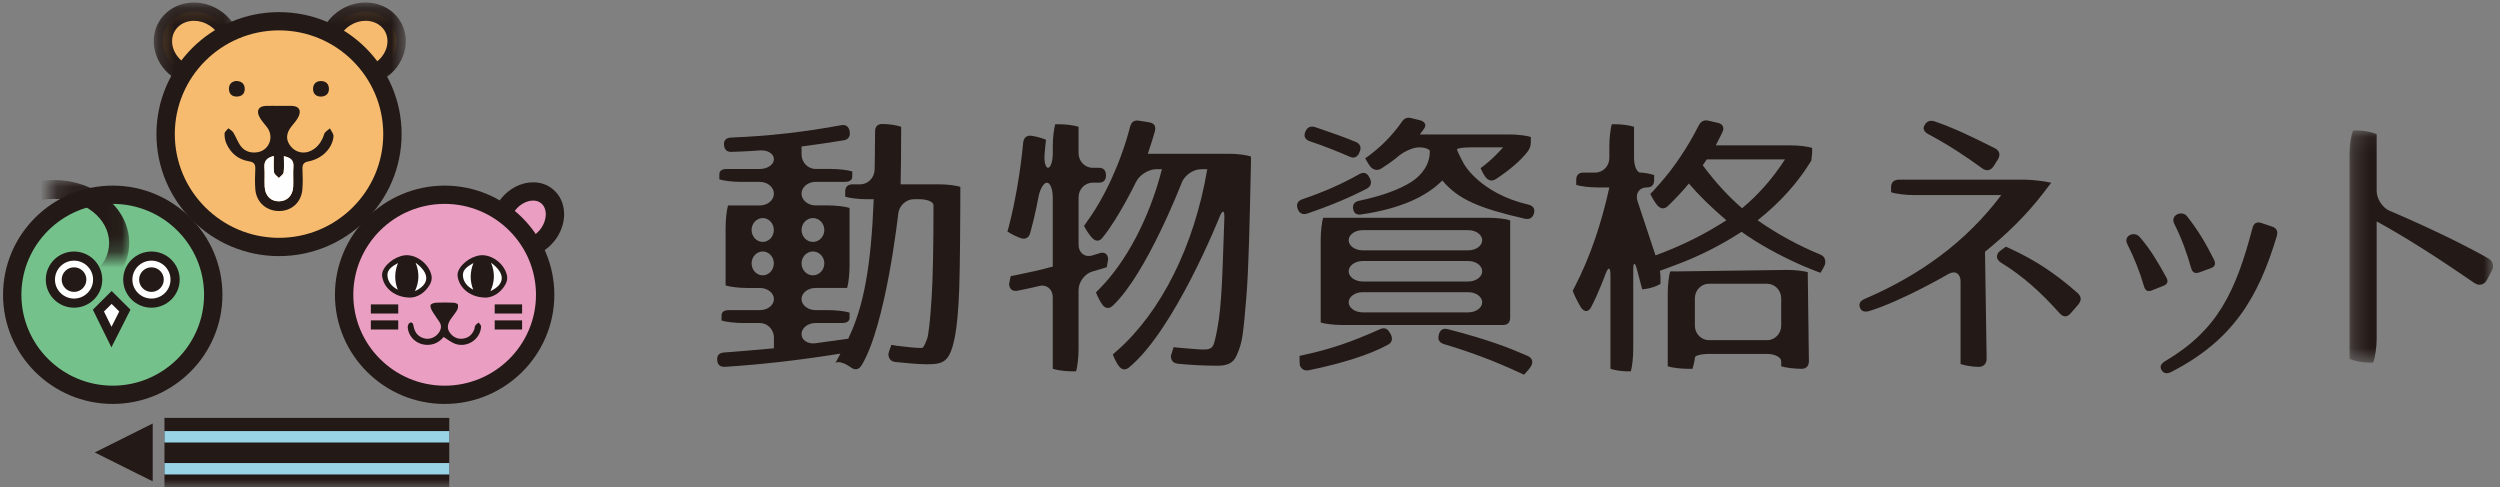 <svg height="30" viewBox="0 0 154 30" width="154" xmlns="http://www.w3.org/2000/svg" xmlns:xlink="http://www.w3.org/1999/xlink"><rect x="0" y="0" width="154" height="30" fill="#808080" stroke="none"/><mask id="a" fill="#fff"><path d="m.204.156h5.351v5.147h-5.351z" fill="#fff" fill-rule="evenodd"/></mask><mask id="b" fill="#fff"><path d="m.021.156h5.354v5.147h-5.354z" fill="#fff" fill-rule="evenodd"/></mask><mask id="c" fill="#fff"><path d="m0 30h154.925v-29.844h-154.925z" fill="#fff" fill-rule="evenodd"/></mask><mask id="d" fill="#fff"><path d="m.166.091h4.793v4.707h-4.793z" fill="#fff" fill-rule="evenodd"/></mask><mask id="e" fill="#fff"><path d="m.246.09h8.842v14.3h-8.842z" fill="#fff" fill-rule="evenodd"/></mask><g fill="none" fill-rule="evenodd"><g transform="translate(-2)"><path d="m15.199 1.089c1.011.642 1.359 1.898.778 2.804-.581.906-1.872 1.12-2.883.478-1.011-.642-1.359-1.898-.778-2.804.582-.906 1.872-1.12 2.883-.478" fill="#f6bb6e"/><path d="m2.682 1.281c-.488 0-.92.22-1.156.588-.413.643-.141 1.553.606 2.028.291.185.618.282.946.282.488 0 .92-.22 1.156-.588.413-.644.141-1.553-.606-2.027-.291-.185-.618-.282-.946-.282m.396 4.023c-.545 0-1.082-.159-1.555-.459-1.272-.808-1.698-2.415-.95-3.581.446-.694 1.234-1.108 2.109-1.108.544 0 1.082.159 1.555.459 1.272.808 1.699 2.415.95 3.581-.445.694-1.234 1.108-2.109 1.108" fill="#231916" mask="url(#a)" transform="translate(11.267)"/><path d="m23.268 1.089c-1.011.642-1.359 1.898-.778 2.804.581.906 1.872 1.12 2.883.478 1.011-.642 1.359-1.898.778-2.804-.581-.906-1.872-1.12-2.883-.478" fill="#f6bb6e"/><path d="m2.898 1.281c-.329 0-.656.097-.946.282-.371.235-.636.583-.745.978-.104.374-.054.747.14 1.049.236.368.668.588 1.156.588.329 0 .656-.098.946-.282.747-.475 1.018-1.384.606-2.028-.236-.368-.669-.588-1.156-.588m-.396 4.023c-.875-0-1.664-.414-2.109-1.108-.368-.574-.467-1.268-.277-1.954.184-.664.62-1.242 1.227-1.627.472-.3 1.01-.459 1.555-.459.875 0 1.664.414 2.109 1.108.748 1.166.322 2.773-.95 3.581-.472.3-1.01.459-1.555.459" fill="#231916" mask="url(#b)" transform="translate(21.621)"/><path d="m35.708 14.497c-.649.815-1.714 1.05-2.379.525-.665-.525-.679-1.61-.03-2.425.649-.815 1.714-1.049 2.379-.525.665.525.679 1.61.03 2.425" fill="#ea9ec2"/><path d="m34.84 12.355c-.387 0-.808.227-1.098.591-.23.289-.36.64-.355.965.003.285.107.523.293.67.133.105.297.158.487.158.387 0 .808-.226 1.098-.591.23-.288.359-.64.355-.965-.004-.285-.108-.523-.294-.67-.133-.105-.297-.158-.487-.158m-.673 3.509c-.445 0-.856-.138-1.189-.401-.451-.356-.714-.917-.722-1.538-.007-.587.206-1.183.6-1.677.507-.637 1.249-1.018 1.984-1.018.445 0 .856.139 1.189.402.458.361.714.907.722 1.538.007.587-.206 1.182-.6 1.677-.507.638-1.249 1.018-1.984 1.018" fill="#231916"/><path d="m15.136 18.158c0 3.403-2.772 6.162-6.191 6.162-3.42 0-6.192-2.759-6.192-6.162s2.772-6.162 6.192-6.162c3.419 0 6.191 2.759 6.191 6.162" fill="#74c18b"/><path d="m8.945 12.559c-3.102 0-5.627 2.512-5.627 5.599 0 3.087 2.524 5.599 5.627 5.599 3.102 0 5.626-2.512 5.626-5.599 0-3.088-2.524-5.599-5.626-5.599m0 12.323c-3.726 0-6.757-3.016-6.757-6.724 0-3.708 3.031-6.724 6.757-6.724 3.725 0 6.757 3.016 6.757 6.724 0 3.708-3.031 6.724-6.757 6.724" fill="#231916"/><path d="m35.582 18.158c0 3.403-2.772 6.162-6.192 6.162-3.419 0-6.191-2.759-6.191-6.162 0-3.403 2.772-6.162 6.191-6.162 3.42 0 6.192 2.759 6.192 6.162" fill="#ea9ec2"/><path d="m29.39 12.559c-3.102 0-5.626 2.512-5.626 5.6 0 3.087 2.524 5.599 5.626 5.599 3.102 0 5.627-2.512 5.627-5.599 0-3.088-2.524-5.6-5.627-5.6m0 12.324c-3.725 0-6.757-3.016-6.757-6.724 0-3.708 3.031-6.725 6.757-6.725 3.726 0 6.757 3.016 6.757 6.725 0 3.708-3.031 6.724-6.757 6.724" fill="#231916"/><path d="m26.173 8.26c0 3.84-3.127 6.952-6.985 6.952-3.858 0-6.986-3.112-6.986-6.952 0-3.839 3.128-6.952 6.986-6.952 3.858 0 6.985 3.113 6.985 6.952" fill="#f6bb6e"/><g fill="#231916"><path d="m19.188 1.871c-3.54 0-6.42 2.867-6.42 6.389 0 3.524 2.88 6.39 6.42 6.39 3.54 0 6.42-2.866 6.42-6.39 0-3.523-2.88-6.389-6.42-6.389m0 13.905c-4.163 0-7.551-3.371-7.551-7.515 0-4.143 3.387-7.514 7.551-7.514s7.551 3.371 7.551 7.514c0 4.144-3.387 7.515-7.551 7.515"/><path d="m12.131 30h17.542v-4.258h-17.542z" mask="url(#c)"/><path d="m11.407 29.653-3.57-1.782 3.57-1.783z" mask="url(#c)"/><path d="m29.327 20.755c-.24.296-.566.486-.99.489-.641.004-1.18-.467-1.222-1.096-.006-.09.064-.243.135-.268.163-.058.201.074.227.217.074.425.327.685.719.76.31.059.655-.093.841-.369.139-.207.181-.423.04-.644-.15-.236-.323-.459-.463-.7-.062-.107-.126-.275-.083-.363.04-.082.22-.128.341-.135.349-.017.7-.013 1.049-0.0.1.004.259.046.281.108.035.101.009.251-.046.349-.107.192-.259.357-.381.541-.172.26-.278.536-.079.829.186.272.453.42.784.391.364-.032.61-.242.739-.581.027-.07.016-.161.055-.22.052-.077.136-.132.207-.197.054.081.158.163.155.242-.03.778-.843 1.335-1.592 1.074-.247-.087-.459-.27-.718-.427" mask="url(#c)"/></g><path d="m8.016 17.224c0 .8-.652 1.449-1.456 1.449-.804 0-1.456-.649-1.456-1.449s.652-1.449 1.456-1.449c.804 0 1.456.649 1.456 1.449" fill="#fefefe" mask="url(#c)"/><path d="m6.56 16.056c-.647 0-1.174.524-1.174 1.168s.527 1.168 1.174 1.168 1.174-.524 1.174-1.168-.527-1.168-1.174-1.168m0 2.898c-.959 0-1.739-.776-1.739-1.73s.78-1.73 1.739-1.73 1.739.776 1.739 1.73-.78 1.73-1.739 1.73" fill="#231916" mask="url(#c)"/><path d="m7.321 17.224c0 .418-.34.757-.761.757-.42 0-.76-.339-.76-.757 0-.418.34-.757.76-.757.42 0 .761.338.761.757" fill="#231916" mask="url(#c)"/><path d="m12.785 17.224c0 .8-.652 1.449-1.456 1.449-.804 0-1.456-.649-1.456-1.449s.652-1.449 1.456-1.449c.804 0 1.456.649 1.456 1.449" fill="#fefefe" mask="url(#c)"/><path d="m11.329 16.056c-.647 0-1.174.524-1.174 1.168s.527 1.168 1.174 1.168c.647 0 1.174-.524 1.174-1.168s-.527-1.168-1.174-1.168m0 2.898c-.959 0-1.739-.776-1.739-1.73s.78-1.73 1.739-1.73c.959 0 1.739.776 1.739 1.73s-.78 1.73-1.739 1.73" fill="#231916" mask="url(#c)"/><path d="m12.089 17.224c0 .418-.34.757-.76.757-.42 0-.76-.339-.76-.757 0-.418.34-.757.76-.757.42 0 .76.338.76.757" fill="#231916" mask="url(#c)"/><path d="m8.063 19.132.814-.81.814.81-.825 1.63z" fill="#fefefe" mask="url(#c)"/><path d="m8.405 19.189.464.942.477-.943-.47-.468zm.458 2.206-1.143-2.319 1.157-1.152 1.159 1.153z" fill="#231916" mask="url(#c)"/><path d="m33.082 17.024c0 .658-.612 1.192-1.367 1.192s-1.367-.534-1.367-1.192.612-1.192 1.367-1.192 1.367.534 1.367 1.192" fill="#fefefe" mask="url(#c)"/><path d="m28.481 17.024c0 .658-.612 1.192-1.367 1.192-.755 0-1.367-.534-1.367-1.192s.612-1.192 1.367-1.192c.755 0 1.367.534 1.367 1.192" fill="#fefefe" mask="url(#c)"/><g fill="#231916"><path d="m26.513 16.204c-.3.178-.653.362-.647.742.006.397.262.704.637.9-.217-.55-.205-1.087.011-1.641m1.086-.023c.254.628.222 1.182-.038 1.753.905-.424.939-1.084.038-1.753m-.327 2.15c-.931-.005-1.603-.556-1.727-1.275-.019-.112-.01-.244.032-.349.227-.565.996-1.037 1.581-.984.671.061 1.324.639 1.429 1.302.024.157-.024.352-.104.493-.303.537-.783.8-1.213.814" mask="url(#c)"/><path d="m31.162 16.204c-.3.178-.653.362-.647.742.005.397.262.704.637.9-.218-.55-.205-1.087.01-1.641m1.087-.023c.254.628.222 1.182-.038 1.753.905-.424.939-1.084.038-1.753m-.327 2.15c-.931-.005-1.603-.556-1.727-1.275-.019-.112-.01-.244.033-.349.226-.565.996-1.037 1.581-.984.671.061 1.324.639 1.43 1.302.024.157-.024.352-.104.493-.303.537-.783.8-1.212.814" mask="url(#c)"/><path d="m24.844 19.313h1.688v-.562h-1.688z" mask="url(#c)"/><path d="m32.474 19.313h1.688v-.562h-1.688z" mask="url(#c)"/><path d="m24.844 20.297h1.688v-.562h-1.688z" mask="url(#c)"/><path d="m32.474 20.297h1.688v-.562h-1.688z" mask="url(#c)"/><path d="m18.869 9.608c-.442.109-.611.318-.581.712.03.39-.004.784.015 1.175.027.565.379.912.886.905.509-.007.852-.36.874-.924.015-.405-.018-.812.011-1.216.03-.42-.207-.553-.588-.642 0 .358.028.685-.014 1.002-.017.126-.19.231-.292.345-.104-.115-.28-.219-.297-.346-.043-.317-.014-.643-.014-1.012zm.324-3.087c.259 0 .517-.005.775.001.426.011.604.246.435.633-.1.228-.281.425-.441.623-.353.438-.372.852-.043 1.249.316.382.841.482 1.29.234.402-.223.627-.573.764-1.008.044-.138.23-.232.351-.346.078.167.236.342.22.5-.07.732-.705 1.374-1.532 1.533-.32.061-.391.196-.38.483.017.418.03.84-.007 1.255-.068.789-.664 1.32-1.433 1.321-.79.001-1.403-.545-1.464-1.339-.031-.403-.024-.812-.003-1.216.015-.301-.044-.453-.392-.509-.642-.104-1.115-.488-1.383-1.082-.086-.19-.124-.418-.118-.626.004-.11.152-.216.235-.324.103.085.237.151.303.259.175.283.281.614.486.87.252.314.631.415 1.034.34.699-.131 1-.939.572-1.517-.168-.227-.378-.435-.498-.685-.183-.383-.005-.634.414-.647.272-.008.544-.002.815-.002z" mask="url(#c)"/><path d="m21.781 5.951c-.315.001-.494-.175-.497-.468-.003-.288.166-.488.48-.49.307-.002.493.173.498.471.005.297-.171.471-.481.486" mask="url(#c)"/><path d="m16.571 4.988c.314.015.498.177.504.476.006.3-.165.475-.478.484-.321.009-.488-.174-.493-.467-.005-.293.165-.472.468-.494" mask="url(#c)"/></g><path d="m18.869 9.608c0 .369-.029.695.014 1.012.017.126.194.231.297.346.102-.115.275-.219.292-.345.042-.318.014-.644.014-1.002.381.088.618.222.588.642-.029.403.004.811-.011 1.216-.021.564-.365.917-.874.924-.508.007-.86-.34-.886-.905-.019-.391.015-.785-.015-1.175-.03-.394.139-.603.581-.712" fill="#fefefe" mask="url(#c)"/><g fill="#99d4e6"><path d="m12.131 27.258h17.542v-.703h-17.542z" mask="url(#c)"/><path d="m12.131 29.227h17.542v-.703h-17.542z" mask="url(#c)"/></g></g><g fill="#231916"><path d="m.313 1.251c-1.88 0-3.409 1.216-3.409 2.709 0 1.494 1.53 2.71 3.409 2.71 1.88 0 3.409-1.215 3.409-2.71 0-1.494-1.529-2.709-3.409-2.709m0 6.579c-2.562 0-4.646-1.736-4.646-3.87 0-2.133 2.084-3.869 4.646-3.869 2.562 0 4.647 1.736 4.647 3.869 0 2.134-2.084 3.87-4.647 3.87" mask="url(#d)" transform="translate(3 11)"/><g transform="translate(44 7)"><path d="m6.779 9.225c0-.404-.316-.735-.702-.735-.386 0-.702.331-.702.735 0 .404.316.735.702.735.386 0 .702-.331.702-.735m0-2.058c0-.404-.316-.735-.702-.735-.386 0-.702.331-.702.735 0 .404.316.735.702.735.386 0 .702-.331.702-.735m-3.11 2.058c0-.404-.308-.735-.685-.735-.377 0-.686.331-.686.735 0 .404.308.735.686.735.377 0 .685-.331.685-.735m0-2.058c0-.404-.308-.735-.685-.735-.377 0-.686.331-.686.735 0 .404.308.735.686.735.377 0 .685-.331.685-.735m4.298-5.524c-.819.138-1.689.26-2.592.381v.488c0 .493.39.895.866.895h.944c.476 0 1.069.07 1.317.155v.311c0 .207-.151.329-.452.329h-1.81c-.476 0-.866.327-.866.726 0 .399.39.726.866.726h.777c.476 0 1.069.07 1.317.156v.311 3.255c0 .492-.068 1.105-.15 1.362h-.301-1.643c-.476 0-.866.308-.866.683 0 .376.39.683.866.683h.777c.476 0 1.069.07 1.317.155v.311c0 .207-.15.328-.451.328h-1.643c-.476 0-.866.307-.866.683 0 .375.386.629.858.564l2.018-.279c.953-1.971 1.405-4.409 1.572-8.593h-.439c-.476 0-1.069-.07-1.317-.156v-.311c0-.294.151-.45.451-.45h.472c.476 0 .875-.403.887-.895 0 0 .029-1.232.029-2.356 0-.311.151-.467.452-.467.386 0 .906.078 1.154.173v.311c0 1.401-.017 2.421-.033 3.233h2.362c.476 0 1.069.07 1.317.156v.311c0 .124-.002.628-.004 1.12 0 0-.013 3.428-.063 4.811-.05 1.349-.134 2.369-.301 3.147-.301 1.401-.686 1.539-1.672 1.539-.468 0-1.137-.052-1.956-.138-.284-.034-.435-.207-.435-.501 0-.038.083-.287.184-.554l.318.052c.686.087 1.187.138 1.572.138.033 0 .151-.104.318-.588.084-.26.184-1.124.268-2.473.084-1.262.117-3.199.117-5.74 0-.2-.39-.363-.866-.363h-.342c-.476 0-.91.4-.963.89 0 0-.755 6.874-2.26 9.346-.167.26-.385.312-.635.139l-.094-.064c-.399-.269-.8-.357-.892-.195l.318-.605c-2.475.397-4.866.674-7.106.813-.301.017-.468-.121-.485-.432-.017-.277.134-.432.418-.449.92-.069 1.957-.156 3.077-.26v-.661c0-.493-.389-.895-.866-.895h-1.044c-.476 0-1.069-.07-1.317-.155v-.311c0-.207.15-.328.452-.328h1.91c.476 0 .866-.307.866-.683 0-.375-.389-.683-.866-.683h-.794c-.476 0-1.069-.07-1.317-.155v-.311-3.255c0-.493.068-1.105.15-1.362h.301 1.659c.476 0 .866-.327.866-.726 0-.399-.389-.726-.866-.726h-1.178c-.476 0-1.069-.07-1.317-.156v-.311c0-.207.151-.328.451-.328h2.044c.476 0 .866-.272.866-.605 0-.333-.388-.575-.863-.539 0 0-.943.072-1.745.089-.284.017-.451-.138-.468-.449-.016-.277.151-.416.435-.433 2.308-.086 4.548-.345 6.789-.761.284-.052.468.087.518.381v.017c.05.294-.084.484-.368.536"/><path d="m27.14 1.09c-.1.363-.251.83-.435 1.383h5.054c.476 0 1.062.078 1.3.173v.311c-.083 3.873-.133 6.432-.284 8.351-.084 1.003-.151 1.764-.235 2.352-.067.467-.184.847-.368 1.245-.217.501-.635.623-1.17.623-.686 0-1.572-.035-2.441-.121-.284-.034-.435-.19-.435-.484 0-.019.075-.261.167-.537l.334.035c1.605.121 1.99.26 2.157-.277.05-.139.184-.692.301-1.504.1-.709.184-1.833.234-3.32l.102-2.892c.017-.492-.116-.522-.297-.067 0 0-2.764 6.953-5.573 9.27-.234.19-.451.155-.635-.087-.111-.143-.276-.462-.368-.709l.234-.207c2.726-2.386 4.782-6.45 5.585-11.204h-.388c-.476 0-1.01.374-1.186.831 0 0-2.172 5.635-4.245 7.572-.217.207-.452.19-.636-.052-.129-.171-.309-.513-.401-.761l.201-.208c1.622-1.625 3.077-4.305 3.863-7.383h-.355c-.476 0-1.039.36-1.251.801 0 0-1.052 2.189-2.056 3.417-.184.242-.418.242-.635.018-.166-.181-.392-.515-.502-.744l.167-.242c1.087-1.487 2.09-3.631 2.675-5.879.083-.294.251-.398.518-.363l.652.104c.318.052.435.242.351.553m-3.01 2.715c0 .294-.151.45-.452.45h-.371c-.476 0-.866.403-.866.895v2.93c0 .493.376.789.835.66 0 0 .084-.024.469-.145.284-.087.485.035.518.363 0 .019-.038.244-.084.501l-.268.086-.639.188c-.458.135-.833.647-.833 1.14v3.639c0 .493-.068 1.105-.151 1.362h-.301c-.377 0-.889-.07-1.137-.156v-.311-4.102c0-.492-.379-.801-.841-.685 0 0-.614.153-1.332.291-.301.052-.485-.087-.518-.398 0-.009.045-.235.1-.501l.268-.052c.753-.155 1.505-.311 2.324-.536v-4.275c0-.492-.162-.895-.359-.895-.198 0-.432.395-.52.879 0 0-.208 1.143-.509 2.215-.084.294-.284.415-.568.329-.239-.076-.615-.263-.837-.415l.084-.294c.385-1.504.702-3.25.886-5.17.034-.311.201-.466.502-.432.248.028.655.138.903.242l-.033.311-.05.527c-.046.49.048.891.209.891s.293-.403.293-.895v-.423c0-.492.068-1.105.15-1.362h.301c.377 0 .889.07 1.137.156v.311 1.318c0 .492.39.895.866.895h.371c.301 0 .452.156.452.467"/><path d="m45.202 13.28c2.525.657 3.746 1.141 4.899 1.643.268.121.368.346.217.623-.055.105-.251.346-.435.536l-.268-.121c-1.405-.657-2.926-1.245-4.665-1.764-.284-.086-.402-.277-.318-.57v-.017c.083-.294.268-.415.568-.328m-1.472-12.363c-.067.104-.167.225-.268.363h5.522c.476 0 1.069.07 1.317.156v.311c0 .225-.05.381-.184.571-.418.553-1.087 1.124-1.94 1.694-.234.156-.451.138-.635-.069-.074-.067-.224-.331-.335-.588l.251-.19c.351-.277.719-.622 1.137-1.089h-1.976c-.476 0-.866.054-.866.121s.192.471.427.9c0 0 .994 1.815 3.971 2.506.301.069.435.277.334.571-.084.259-.284.363-.569.294-2.775-.64-4.08-1.176-5.066-2.352-.953.951-2.492 1.729-5 2.092-.301.052-.485-.104-.502-.415-.017-.225.117-.381.401-.432 1.372-.294 2.425-.675 3.194-1.158.669-.432 1.137-1.089 1.137-1.885 0-.133-.301-.242-.669-.242-.368 0-.962.265-1.321.589 0 0-.285.258-.987.707-.217.138-.435.121-.635-.052-.073-.067-.239-.323-.368-.571l.268-.19c.753-.571 1.421-1.245 1.99-2.058.151-.225.334-.294.585-.225l.502.121c.334.087.451.294.284.519m3.578 10.703c0-.343-.389-.623-.866-.623h-6.495c-.476 0-.866.28-.866.623 0 .342.389.622.866.622h6.495c.476 0 .866-.28.866-.622m0-1.911c0-.347-.389-.631-.866-.631h-6.495c-.476 0-.866.284-.866.631 0 .347.389.631.866.631h6.495c.476 0 .866-.284.866-.631m0-1.911c0-.342-.389-.622-.866-.622h-6.495c-.476 0-.866.28-.866.622 0 .342.389.623.866.623h6.495c.476 0 .866-.28.866-.623m1.271 5.222h-9.903c-.476 0-1.069-.07-1.318-.156v-.311-4.776c0-.492.068-1.105.151-1.362h.301 9.903c.476 0 1.069.07 1.317.156v.311 5.671c0 .311-.151.467-.451.467m-9.448-10.374c-.836-.363-1.639-.675-2.458-.951-.284-.104-.385-.311-.251-.605.117-.259.318-.345.602-.259 1.003.346 1.856.64 2.508.916.268.121.351.346.217.623l-.016.052c-.134.277-.334.346-.602.225m2.374 11.584c-1.137.623-2.792 1.142-4.866 1.574-.284.052-.468-.052-.569-.311-.009-.038-.016-.295-.016-.571l.301-.069c1.588-.346 2.876-.778 4.649-1.574.268-.121.468-.052.602.207l.067.104c.134.277.084.501-.167.64m-1.304-9.614c-.92.484-2.157 1.02-3.679 1.539-.284.087-.485-.017-.585-.294-.1-.294 0-.484.284-.588 1.337-.449 2.491-.968 3.528-1.556.268-.139.469-.069.602.207l.033.052c.134.277.067.501-.184.639"/><path d="m60.89 3.182c.819 1.107 1.655 1.988 2.424 2.645.937-.778 1.84-1.764 2.642-3.008h-4.816c-.016.034-.117.155-.251.363zm4.832 8.192c0-.492-.389-.895-.866-.895h-3.586c-.476 0-.866.403-.866.895v1.685c0 .492.39.895.866.895h3.586c.476 0 .866-.403.866-.895zm1.254 4.344c-.442 0-1.006-.07-1.254-.155v-.311c0-.247-.389-.45-.866-.45h-3.586c-.476 0-.866.101-.866.225 0 .123-.068.435-.15.691h-.301c-.423 0-.972-.07-1.221-.155v-.311-4.171c0-.493.067-1.105.151-1.362h.301l6.86-.092c.476-.006 1.069.058 1.317.144v.311l.067 5.17c0 .294-.167.466-.451.466zm-4.883-14.559c-.117.225-.234.484-.401.795h4.619c.476 0 1.069.07 1.317.156v.311c0 .047-.023.257-.05.467l-.117.19c-.753 1.193-1.789 2.386-3.194 3.492 1.221.847 2.475 1.539 3.862 2.11.251.104.335.294.301.571-.009.067-.137.315-.284.553l-.284-.104c-.217-.087-.485-.19-.853-.346-1.455-.64-2.742-1.366-3.729-2.075-1.12.726-2.525 1.487-4.147 2.075-.518.19-.769.294-.886.328.037.19.052.556.034.813l-.251.121c-.202.095-.594.189-.87.207l-.083-.311-.241-.917c-.125-.475-.228-.461-.228.031v4.884c0 .493-.067 1.105-.15 1.362h-.301c-.276 0-.705-.07-.953-.156v-.311-5.468c0-.492-.137-.518-.305-.057 0 0-.431 1.185-.882 2.032-.167.328-.435.328-.636.017-.202-.333-.428-.792-.502-1.02l.117-.225c.953-1.833 1.655-3.925 2.14-6.138h-.723c-.476 0-1.069-.07-1.318-.156v-.311c0-.294.151-.449.452-.449h.723c.476 0 .866-.403.866-.895v-.717c0-.492.068-1.105.15-1.362h.301c.34 0 .822.07 1.07.156v.311 1.612c0 .492.177.895.393.895.216 0 .596.07.844.155v.311c0 .294-.15.45-.451.45-.469 0-.726.381-.571.847 0 0 .855 2.577 1.107 3.338 1.555-.571 2.977-1.263 4.364-2.162-.953-.813-1.723-1.574-2.308-2.265-.368.449-.803.916-1.288 1.383-.217.208-.435.19-.635-.017-.138-.152-.341-.479-.451-.726l.201-.207c.1-.104.217-.242.401-.45.87-.986 1.689-2.196 2.391-3.579.134-.242.318-.328.569-.277l.602.138c.301.069.418.294.268.588z"/><path d="m82.856 12.277c-1.103-1.228-2.208-2.247-3.562-3.077-.301-.19-.368-.415-.167-.675.009-.019.205-.167.435-.329l.268.121c1.472.675 2.759 1.504 4.147 2.732.251.225.251.467.033.726l-.451.519c-.217.259-.468.259-.702-.017m-4.749-8.904c-1.07-.778-2.04-1.418-3.294-2.093-.301-.155-.401-.363-.251-.588.133-.224.334-.311.635-.207 1.288.449 2.358.985 3.679 1.643.301.156.368.415.184.709l-.251.398c-.184.277-.435.328-.702.139m-.234 12.225c-.331 0-.828-.078-1.104-.173v-.346-4.742c0-.492-.339-.698-.754-.456 0 0-2.841 1.653-4.864 2.276-.301.087-.502.017-.585-.225-.084-.225.033-.415.334-.536 3.378-1.453 6.221-3.51 8.377-6.38h-5.421c-.476 0-1.092-.078-1.367-.173v-.311c0-.311.184-.467.502-.467h7.662c.476 0 1.242.086 1.702.19l-.451.588c-1.12 1.47-2.358 2.628-3.629 3.666l.1 6.571c0 .328-.184.519-.502.519"/><path d="m90.973 9.508c-.264-.94-.586-1.82-1.041-2.729-.264-.53.484-.849.792-.454.645.819 1.129 1.607 1.657 2.668.132.273.059.44-.205.531l-.704.258c-.264.091-.425 0-.498-.273m5.278-1.971c-1.158 3.866-2.756 6.459-6.524 8.384-.249.121-.454.076-.572-.121-.132-.212-.044-.394.205-.546 3.255-1.925 4.354-4.275 5.395-8.217.073-.288.264-.394.542-.303l.674.227c.264.091.367.288.279.576m-8.181 3.093c-.264-.91-.601-1.743-1.026-2.593-.264-.531.44-.819.762-.44.66.759 1.129 1.562 1.628 2.471.161.273.088.44-.191.546l-.689.273c-.249.106-.41.015-.484-.257"/><path d="m7.955 9.497c-2.257-1.556-4.347-2.888-6.037-3.804v7.266c0 .492-.098 1.137-.217 1.431h-.301c-.35 0-.869-.101-1.154-.225v-.311-12.332c0-.492.098-1.137.218-1.431h.301c.35 0 .869.101 1.154.225v.311 3.185c0 .493.361 1.046.803 1.23 0 0 3.428 1.429 6.086 2.933.268.155.351.466.218.726l-.318.605c-.15.277-.468.381-.752.19" mask="url(#e)" transform="translate(100.484 .947)"/></g></g></g></svg>